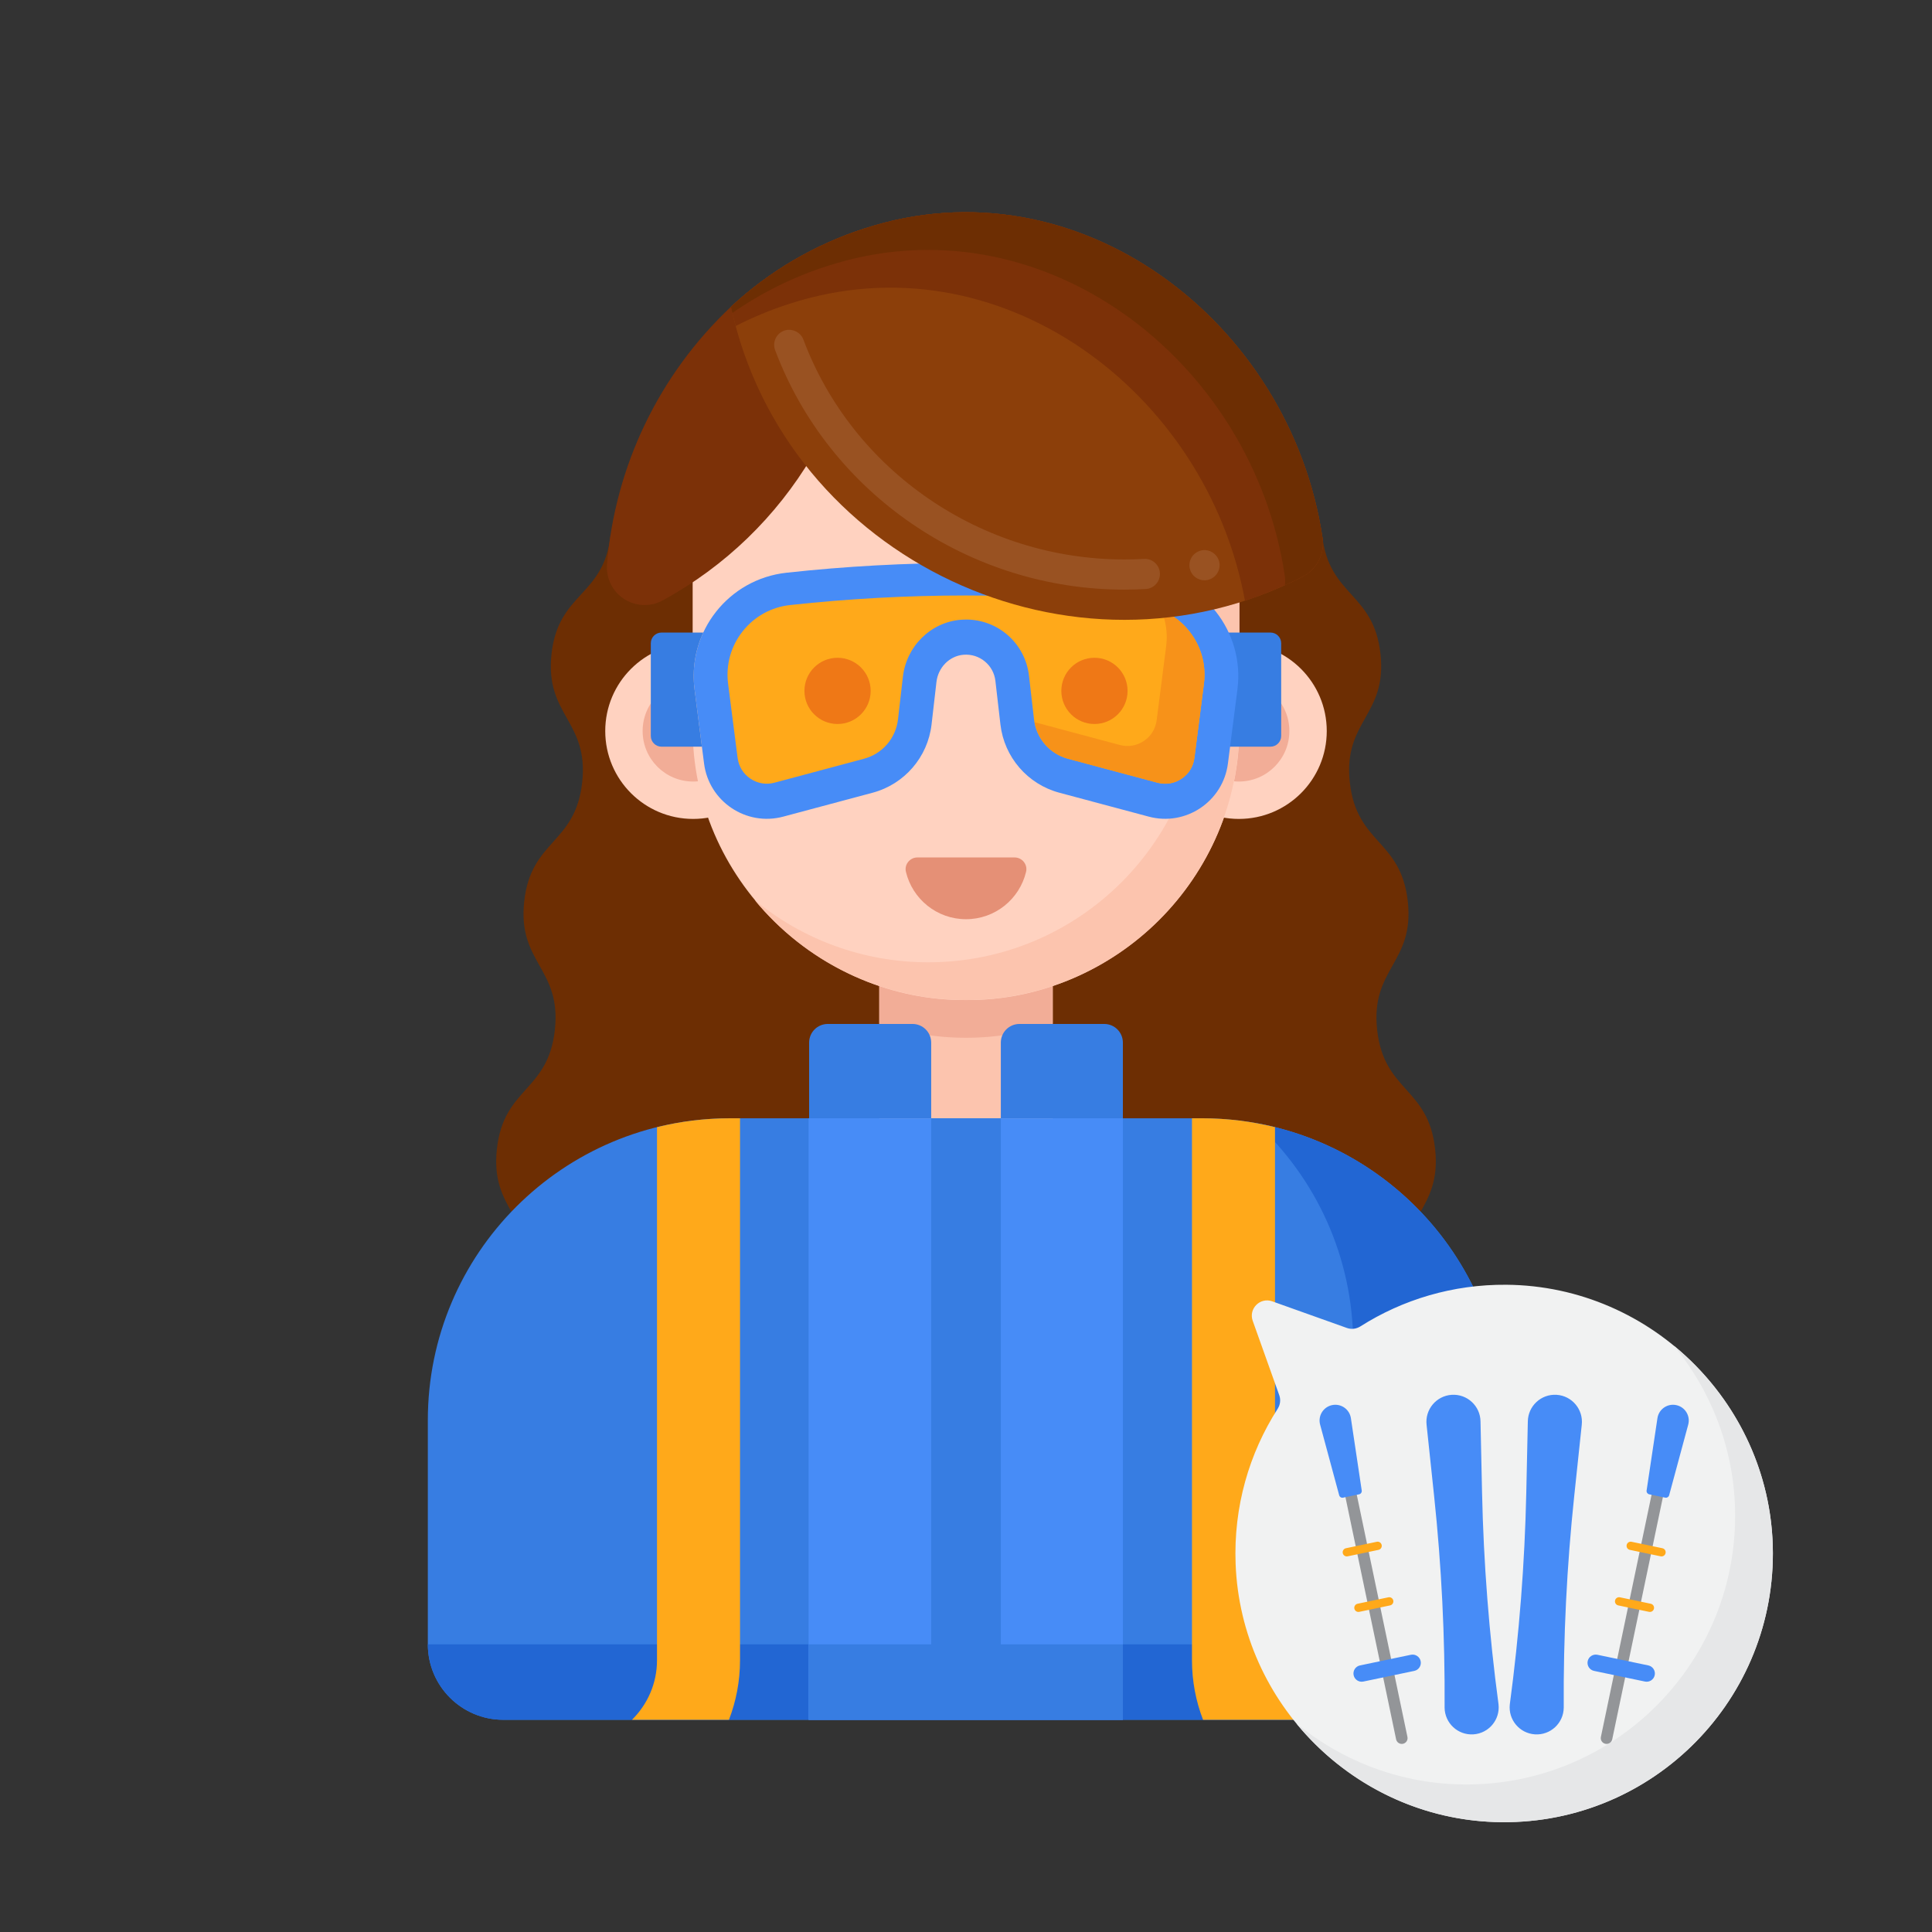 <?xml version="1.0" encoding="utf-8"?>
<svg id="Layer_1" height="512" viewBox="0 0 256 256" width="512" xmlns="http://www.w3.org/2000/svg"><rect x="0" y="0" width="256" height="256" fill="#333333" stroke="none"/><g><g><g><path d="m186.1 169.29c-.905-8.2 4.964-8.85 4.059-17.052s-6.774-7.554-7.679-15.757 4.964-8.848 4.059-17.049-6.774-7.553-7.679-15.754 4.964-8.845 4.06-17.043-6.83-7.552-7.735-15.752h-94.272c-.9 8.2-6.926 7.552-7.831 15.752s4.965 8.845 4.06 17.043-6.774 7.553-7.679 15.754 4.964 8.848 4.059 17.049-6.774 7.555-7.679 15.757 4.964 8.85 4.059 17.052z" fill="#6d2e03"/></g></g><g><g><g><g><g><g><g><path d="m199.31 188.18v29.7c0 5.53-4.48 10-10 10h-122.62c-5.52 0-10-4.47-10-10v-29.7c0-22.09 17.91-40 40-40h62.62c22.09 0 40 17.91 40 40z" fill="#377de2"/></g></g><g><g><path d="m166.474 148.823c7.893 7.307 12.834 17.756 12.834 29.359v29.7c0 5.523-4.477 10-10 10h-112.616c0 5.523 4.477 10 10 10h122.616c5.523 0 10-4.477 10-10v-29.7c0-19.644-14.162-35.981-32.834-39.359z" fill="#2266d3"/></g></g><g><g><path d="m179.308 207.883c0 1.623-.387 3.155-1.073 4.51h21.073v-12.077h-20z" fill="#939598"/></g></g></g><g><g><g><path d="m116.508 126.744v28.443c0 2.2.632 4.355 1.82 6.207 4.522 7.048 14.823 7.048 19.345 0 1.188-1.852 1.82-4.006 1.82-6.207v-28.442h-22.985z" fill="#fcc4ae"/></g></g><g><g><g><path d="m116.508 135.638c3.612 1.208 7.473 1.872 11.492 1.872 4.019 0 7.881-.664 11.493-1.873v-8.893h-22.985z" fill="#f2ad97"/></g></g><g><g><g><g><circle cx="91.844" cy="96.866" fill="#ffd2c0" r="11.646"/></g></g><g><g><circle cx="91.844" cy="96.866" fill="#f2ad97" r="6.692"/></g></g></g><g><g><g><circle cx="164.156" cy="96.866" fill="#ffd2c0" r="11.646"/></g></g><g><g><circle cx="164.156" cy="96.866" fill="#f2ad97" r="6.692"/></g></g></g></g><g><g><path d="m164.22 77.49v18.8c.121 20.132-16.752 36.391-36.22 36.22-19.468.17-36.341-16.087-36.22-36.22v-18.8c0-20 16.22-36.22 36.22-36.22 20.004-.006 36.214 16.224 36.22 36.22z" fill="#ffd2c0"/></g></g><g><g><path d="m150.988 49.501c5.142 6.254 8.231 14.26 8.231 22.988v18.801c0 20.003-16.216 36.219-36.219 36.219-8.728 0-16.735-3.089-22.988-8.231 6.643 8.078 16.713 13.231 27.988 13.231 20.003 0 36.219-16.216 36.219-36.219v-18.801c0-11.275-5.153-21.345-13.231-27.988z" fill="#fcc4ae"/></g></g><g><g><g><circle cx="110.979" cy="91.546" fill="#995222" r="4.388"/></g></g><g><g><circle cx="145.021" cy="91.546" fill="#995222" r="4.388"/></g></g></g></g></g></g></g></g><g><g><g><path d="m120.912 135.678h-11.225c-1.367 0-2.474 1.108-2.474 2.474v10.028h16.174v-10.028c-.001-1.366-1.108-2.474-2.475-2.474z" fill="#377de2"/></g></g><g><g><path d="m146.313 135.678h-11.225c-1.367 0-2.474 1.108-2.474 2.474v10.028h16.174v-10.028c-.001-1.366-1.109-2.474-2.475-2.474z" fill="#377de2"/></g></g></g><g><g><path d="m107.146 148.18h41.642v79.703h-41.642z" fill="#478cf7"/></g></g><g><g><path d="m107.146 217.883h41.641v10h-41.641z" fill="#377de2"/></g></g><g><g><path d="m134.44 113.617c.996 0 1.751.93 1.521 1.9-.857 3.603-4.096 6.283-7.961 6.283s-7.104-2.68-7.961-6.283c-.23-.969.524-1.9 1.521-1.9z" fill="#e59076"/></g></g></g><g><g><g><path d="m161.617 98.938h6.731c.782 0 1.416-.634 1.416-1.416v-12.289c0-.782-.634-1.416-1.416-1.416h-6.731z" fill="#377de2"/></g></g><g><g><path d="m104.209 75.89c-7.669.838-13.157 7.805-12.177 15.457l1.26 9.824c.646 5.037 5.584 8.351 10.49 7.038l11.846-3.169c4.213-1.127 7.309-4.714 7.809-9.047l.649-5.632c.217-1.889 1.698-3.451 3.594-3.603 2.13-.17 3.976 1.376 4.216 3.461l.666 5.774c.499 4.333 3.596 7.92 7.809 9.047l11.846 3.169c4.906 1.312 9.844-2.001 10.49-7.038l1.26-9.824c.981-7.652-4.508-14.619-12.177-15.457-15.813-1.728-31.767-1.728-47.581 0z" fill="#478cf7"/></g></g><g><g><path d="m92.033 91.346c-.342-2.67.103-5.256 1.154-7.528h-5.535c-.782 0-1.416.634-1.416 1.416v12.289c0 .782.634 1.416 1.416 1.416h5.354z" fill="#377de2"/></g></g><g><g><path d="m136.346 89.536.666 5.774c.291 2.523 2.064 4.577 4.517 5.233l11.846 3.169c1.106.295 2.239.108 3.19-.531.951-.638 1.555-1.615 1.7-2.75l1.26-9.825c.32-2.498-.362-4.964-1.921-6.942s-3.796-3.218-6.299-3.492c-15.463-1.689-31.145-1.689-46.608 0-2.504.273-4.741 1.513-6.299 3.492-1.559 1.979-2.241 4.444-1.92 6.942l1.26 9.824c.146 1.136.749 2.112 1.7 2.75s2.084.826 3.19.53l11.846-3.169c2.453-.656 4.226-2.71 4.517-5.233l.649-5.632c.467-4.059 3.7-7.237 7.687-7.555.231-.018.46-.027.687-.027 4.243.002 7.838 3.154 8.332 7.442z" fill="#ffa91a"/></g></g><g><g><circle cx="110.979" cy="91.546" fill="#ef7816" r="4.388"/></g></g><g><g><circle cx="145.021" cy="91.546" fill="#ef7816" r="4.388"/></g></g><g><g><g><path d="m157.604 83.665c-.999-1.269-2.28-2.229-3.729-2.83.627 1.49.861 3.123.65 4.772l-1.26 9.825c-.145 1.135-.749 2.112-1.7 2.75s-2.083.826-3.19.531l-11.289-3.02c.419 2.344 2.118 4.229 4.444 4.851l11.846 3.169c1.106.295 2.239.108 3.19-.531.951-.638 1.555-1.615 1.7-2.75l1.26-9.825c.319-2.498-.364-4.963-1.922-6.942z" fill="#f79219"/></g></g></g></g><g><g><path d="m123.386 148.18h9.227v79.395h-9.227z" fill="#377de2"/></g></g><g><g><g><path d="m96.591 227.88c.944-2.453 1.466-5.111 1.466-7.889v-71.811h-1.367c-3.322 0-6.547.412-9.633 1.176v70.636c0 3.074-1.268 5.862-3.315 7.889h12.849z" fill="#ffa91a"/></g></g><g><g><path d="m168.943 219.991v-70.636c-3.086-.763-6.311-1.176-9.633-1.176h-1.367v71.811c0 2.778.522 5.436 1.466 7.889h12.849c-2.047-2.025-3.315-4.813-3.315-7.888z" fill="#ffa91a"/></g></g></g><g><g><g><g><g><g><path d="m180.262 175.752c5.586-3.543 12.225-5.574 19.342-5.516 19.416.158 35.299 16.165 35.312 35.582.014 20.087-16.606 36.296-36.843 35.612-18.549-.627-33.644-15.658-34.347-34.205-.287-7.58 1.798-14.656 5.57-20.549.342-.535.43-1.193.217-1.792l-3.521-9.867c-.573-1.607.978-3.159 2.585-2.585l9.9 3.532c.596.212 1.251.126 1.785-.212z" fill="#f1f2f2"/></g></g></g><g><g><path d="m221.818 178.331c5.049 6.148 8.093 13.991 8.098 22.487.014 20.087-16.606 36.296-36.843 35.612-8.047-.272-15.443-3.255-21.297-8.06 6.303 7.68 15.741 12.703 26.297 13.06 20.237.684 36.857-15.525 36.843-35.612-.007-11.018-5.125-20.938-13.098-27.487z" fill="#e6e7e8"/></g></g></g></g><g><g><g><g><g><g><path d="m212.721 231.062c-.415-.087-.681-.493-.594-.908l1.716-8.202c.087-.415.494-.681.908-.594.415.087.681.493.594.908l-1.716 8.202c-.086.414-.493.68-.908.594z" fill="#939598"/></g></g></g><g><g><g><path d="m214.884 220.723c-.415-.087-.681-.493-.594-.908l4.549-21.746c.087-.415.494-.681.908-.594.415.087.681.493.594.908l-4.549 21.746c-.087.415-.493.681-.908.594z" fill="#939598"/></g></g></g><g><g><path d="m220.655 198.448-2.129-.445c-.228-.048-.378-.264-.344-.494l1.437-9.593c.178-1.186 1.317-1.979 2.491-1.733 1.174.246 1.9 1.428 1.587 2.586l-2.528 9.364c-.062.224-.287.363-.514.315z" fill="#478cf7"/></g></g><g><g><path d="m217.966 222.814-6.745-1.411c-.59-.123-.968-.702-.845-1.292.123-.59.702-.968 1.292-.845l6.745 1.411c.59.123.968.702.845 1.292-.123.59-.701.969-1.292.845z" fill="#478cf7"/></g></g><g><g><g><path d="m218.51 213.578-4.084-.854c-.296-.062-.486-.352-.424-.649.062-.296.352-.486.649-.424l4.084.854c.296.062.486.352.424.649s-.353.486-.649.424z" fill="#ffa91a"/></g></g></g><g><g><g><path d="m220.049 206.221-4.084-.854c-.296-.062-.486-.352-.424-.649.062-.296.352-.486.649-.424l4.084.854c.296.062.486.352.424.649s-.353.486-.649.424z" fill="#ffa91a"/></g></g></g></g><g><g><g><path d="m203.391 229.811c2.049.131 3.788-1.483 3.812-3.536-.058-9.382.407-18.759 1.394-28.089l.992-9.375c.237-2.039-1.283-3.861-3.332-3.991-2.049-.13-3.788 1.483-3.812 3.536l-.205 9.425c-.204 9.38-.932 18.74-2.181 28.039-.237 2.039 1.284 3.861 3.332 3.991z" fill="#478cf7"/></g></g></g></g><g><g><g><g><g><path d="m185.899 231.062c.415-.087.681-.493.594-.908l-1.716-8.202c-.087-.415-.494-.681-.908-.594-.415.087-.681.493-.594.908l1.716 8.202c.086.414.493.68.908.594z" fill="#939598"/></g></g></g><g><g><g><path d="m183.736 220.723c.415-.087.681-.493.594-.908l-4.549-21.746c-.087-.415-.494-.681-.908-.594-.415.087-.681.493-.594.908l4.549 21.746c.087.415.493.681.908.594z" fill="#939598"/></g></g></g><g><g><path d="m177.965 198.448 2.129-.445c.228-.048.378-.264.344-.494l-1.437-9.593c-.178-1.186-1.317-1.979-2.491-1.733-1.174.246-1.9 1.428-1.587 2.586l2.528 9.364c.062.224.287.363.514.315z" fill="#478cf7"/></g></g><g><g><path d="m180.654 222.814 6.745-1.411c.59-.123.968-.702.845-1.292-.123-.59-.702-.968-1.292-.845l-6.745 1.411c-.59.123-.968.702-.845 1.292.123.59.701.969 1.292.845z" fill="#478cf7"/></g></g><g><g><g><path d="m180.11 213.578 4.084-.854c.296-.062.486-.352.424-.649-.062-.296-.352-.486-.649-.424l-4.084.854c-.296.062-.486.352-.424.649s.353.486.649.424z" fill="#ffa91a"/></g></g></g><g><g><g><path d="m178.571 206.221 4.084-.854c.296-.062.486-.352.424-.649-.062-.296-.352-.486-.649-.424l-4.084.854c-.296.062-.486.352-.424.649s.353.486.649.424z" fill="#ffa91a"/></g></g></g></g><g><g><g><path d="m195.229 229.811c-2.049.131-3.788-1.483-3.812-3.536.058-9.382-.407-18.759-1.394-28.089l-.992-9.375c-.237-2.039 1.283-3.861 3.332-3.991 2.049-.13 3.788 1.483 3.812 3.536l.205 9.425c.204 9.38.932 18.74 2.181 28.039.237 2.039-1.284 3.861-3.332 3.991z" fill="#478cf7"/></g></g></g></g></g></g><g><g><path d="m114.867 34.034c-.003 18.988-10.387 36.456-27.067 45.529-2.421 1.321-5.454.429-6.774-1.992-.461-.845-.668-1.805-.596-2.765 1.052-13.03 6.906-25.205 16.427-34.162 5.112-4.749 11.211-8.308 17.86-10.423.097 1.259.15 2.527.15 3.813z" fill="#7c3108"/></g></g><g><g><path d="m172.631 76.39c-30.362 15.674-68.531-2.216-75.774-35.746 5.081-4.721 11.139-8.267 17.743-10.387 28.227-9.163 56.356 12.319 60.642 41.029.305 2.084-.743 4.132-2.611 5.104z" fill="#8c3f0a"/></g></g><g><g><path d="m148.98 78.13c-20.56 0-39.15-12.76-46.27-31.73-.19-.5-.17-1.04.05-1.53s.62-.86 1.12-1.05c1.01-.37 2.2.17 2.57 1.17 6.53 17.43 23.61 29.14 42.51 29.14h.02c.85 0 1.73-.02 2.6-.07 1.12-.07 2.05.78 2.11 1.88.07 1.1-.78 2.05-1.88 2.11-.94.05-1.9.08-2.83.08zm10.62-1.24c-.93 0-1.73-.63-1.94-1.53-.26-1.08.41-2.16 1.48-2.41 0-.01.01-.01.01-.01 1.06-.25 2.14.43 2.4 1.49.25 1.07-.41 2.14-1.47 2.4-.01 0-.01.01-.01.01-.16.03-.31.05-.47.05z" fill="#995222"/></g></g><g><g><path d="m175.245 71.286c-4.286-28.71-32.415-50.192-60.642-41.029-6.605 2.119-12.664 5.665-17.746 10.387.186.867.393 1.72.62 2.559 2.291-1.175 4.674-2.16 7.126-2.946 27.671-8.983 55.248 11.484 60.361 39.341 2.638-.862 5.202-1.935 7.667-3.208 1.869-.971 2.918-3.02 2.614-5.104z" fill="#7c3108"/></g></g><g><g><path d="m175.245 71.286c-4.286-28.71-32.415-50.192-60.642-41.029-6.605 2.119-12.664 5.665-17.746 10.387.059.276.12.551.185.825 3.853-2.685 8.086-4.779 12.558-6.212 28.227-9.163 56.356 12.319 60.642 41.029.062.414.07.833.024 1.249.792-.36 1.579-.742 2.362-1.145 1.87-.97 2.921-3.019 2.617-5.104z" fill="#6d2e03"/></g></g></g></svg>